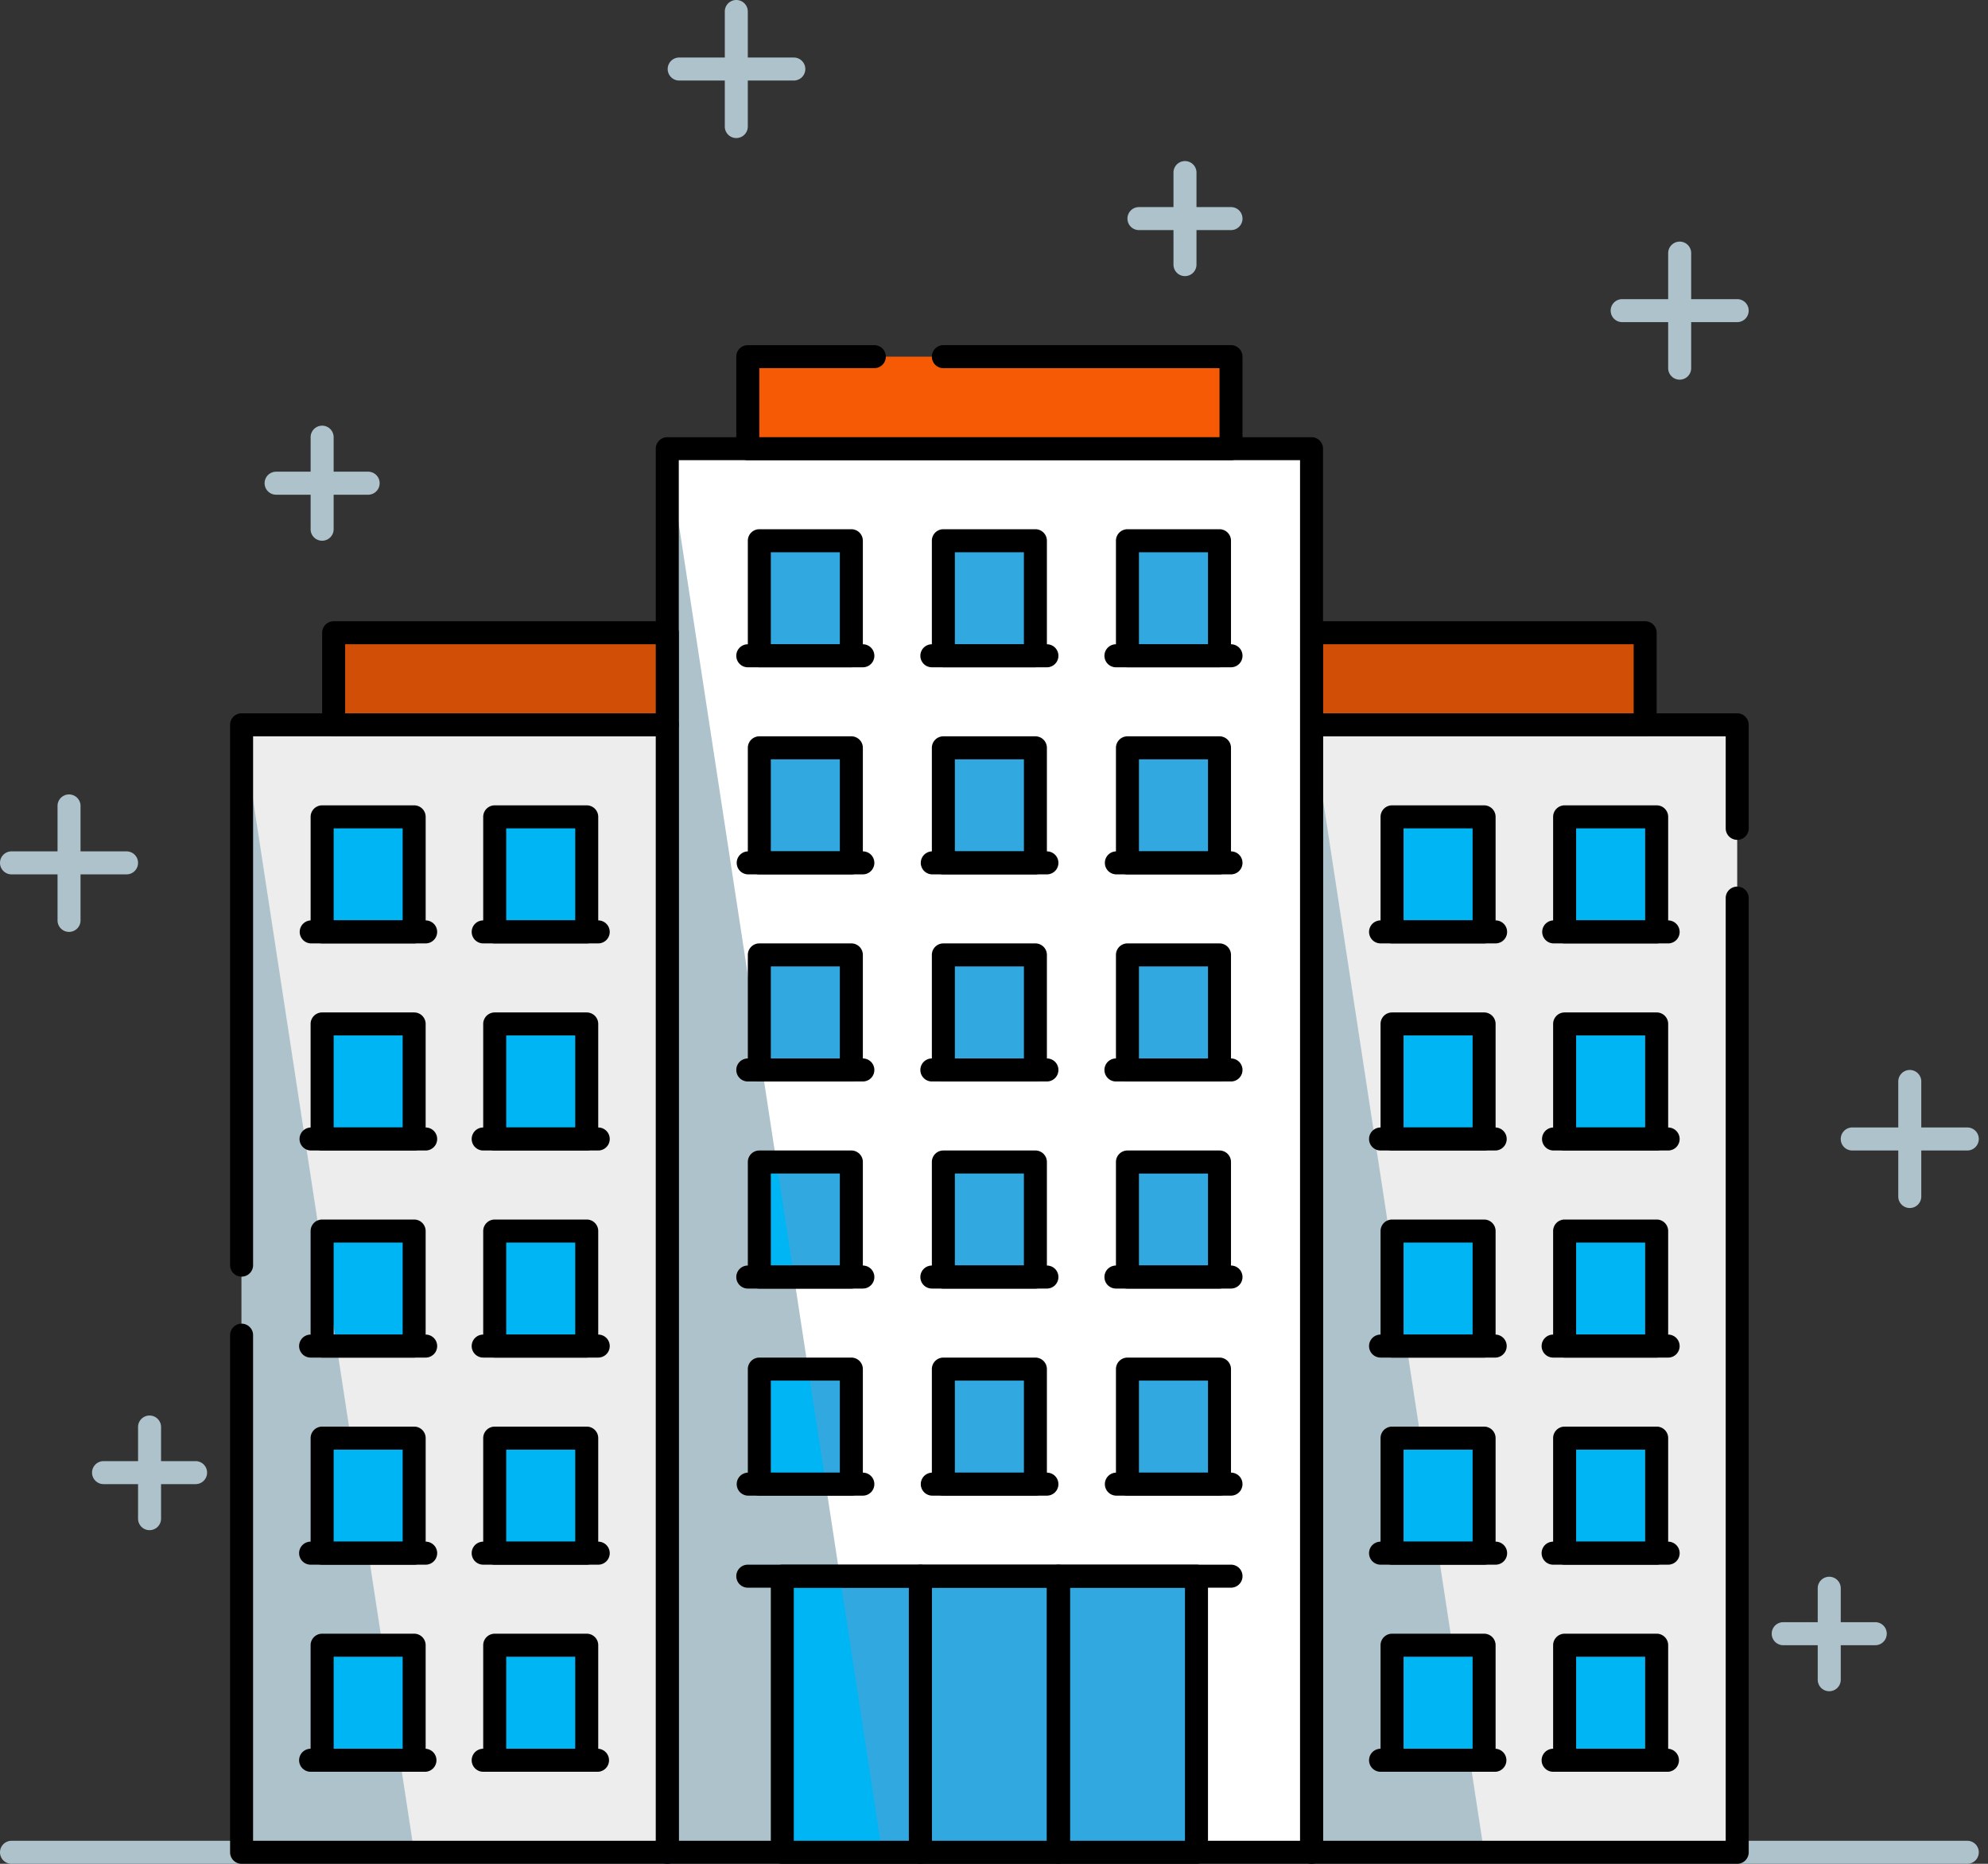 <svg width="128" height="120" viewBox="0 0 128 120" fill="none" xmlns="http://www.w3.org/2000/svg"><rect x="0" y="0" width="128" height="120" fill="#333333" stroke="none"/><g clip-path="url(#a)"><path d="M126.667 120H.741a.74.74 0 1 1 0-1.481h125.926a.738.738 0 0 1 .74.74.74.74 0 0 1-.74.741Z" fill="#AEC2CC"/><path d="M111.852 46.667H84.444v72.592h27.408V46.667Z" fill="#EDEDED"/><path d="M84.444 46.667v72.592h11.111l-11.11-72.592Z" fill="#AEC2CC"/><path d="M100.741 60h5.926v-7.407h-5.926V60ZM89.63 60h5.926v-7.407H89.63V60ZM100.741 73.333h5.926v-7.407h-5.926v7.407ZM89.63 73.333h5.926v-7.407H89.63v7.407ZM100.741 86.667h5.926v-7.408h-5.926v7.408ZM89.63 86.667h5.926v-7.408H89.63v7.408ZM100.741 100h5.926v-7.407h-5.926V100ZM89.63 100h5.926v-7.407H89.63V100ZM100.741 113.333h5.926v-7.407h-5.926v7.407ZM89.63 113.333h5.926v-7.407H89.63v7.407Z" fill="#00B5F4"/><path d="M95.556 60.74H89.63a.74.74 0 0 1-.741-.74v-7.407a.74.74 0 0 1 .74-.741h5.927a.74.74 0 0 1 .74.74V60a.74.74 0 0 1-.74.74Zm-5.186-1.48h4.445v-5.927H90.37v5.926ZM106.667 60.74h-5.926A.74.74 0 0 1 100 60v-7.407a.74.74 0 0 1 .741-.741h5.926a.738.738 0 0 1 .74.74V60a.74.74 0 0 1-.74.74Zm-5.186-1.48h4.445v-5.927h-4.445v5.926ZM95.556 74.074H89.63a.74.74 0 0 1-.741-.74v-7.408a.74.74 0 0 1 .74-.74h5.927a.74.74 0 0 1 .74.74v7.407a.74.74 0 0 1-.74.741Zm-5.186-1.481h4.445v-5.926H90.37v5.926ZM106.667 74.074h-5.926a.74.74 0 0 1-.741-.74v-7.408a.74.74 0 0 1 .741-.74h5.926a.738.738 0 0 1 .74.74v7.407a.74.74 0 0 1-.74.741Zm-5.186-1.481h4.445v-5.926h-4.445v5.926ZM95.556 87.407H89.63a.74.74 0 0 1-.741-.74v-7.408a.74.74 0 0 1 .74-.74h5.927a.74.74 0 0 1 .74.74v7.408a.74.74 0 0 1-.74.74Zm-5.186-1.481h4.445V80H90.37v5.926ZM106.667 87.407h-5.926a.74.74 0 0 1-.741-.74v-7.408a.74.74 0 0 1 .741-.74h5.926a.738.738 0 0 1 .74.74v7.408a.74.74 0 0 1-.74.74Zm-5.186-1.481h4.445V80h-4.445v5.926ZM95.556 100.741H89.63a.74.74 0 0 1-.741-.741v-7.407a.74.74 0 0 1 .74-.741h5.927a.74.74 0 0 1 .74.74V100a.742.742 0 0 1-.74.741Zm-5.186-1.482h4.445v-5.926H90.37v5.926ZM106.667 100.741h-5.926A.74.74 0 0 1 100 100v-7.407a.74.74 0 0 1 .741-.741h5.926a.738.738 0 0 1 .74.74V100a.742.742 0 0 1-.74.741Zm-5.186-1.482h4.445v-5.926h-4.445v5.926ZM95.556 114.074H89.63a.74.74 0 0 1-.741-.741v-7.407a.742.742 0 0 1 .74-.741h5.927a.74.74 0 0 1 .74.741v7.407a.74.74 0 0 1-.74.741Zm-5.186-1.481h4.445v-5.926H90.37v5.926ZM106.667 114.074h-5.926a.74.74 0 0 1-.741-.741v-7.407a.742.742 0 0 1 .741-.741h5.926a.738.738 0 0 1 .74.741v7.407a.74.74 0 0 1-.74.741Zm-5.186-1.481h4.445v-5.926h-4.445v5.926Z" fill="#000"/><path d="M105.926 40.74H84.444v5.927h21.482V40.74Z" fill="#D14E06"/><path d="M105.926 47.407H84.445a.74.74 0 0 1-.74-.74V40.74a.74.74 0 0 1 .74-.741h21.481a.74.74 0 0 1 .741.74v5.927a.74.74 0 0 1-.741.74Zm-20.74-1.481h20V41.48h-20v4.445Z" fill="#000"/><path d="M111.852 120H84.445a.74.74 0 0 1-.74-.741V46.667a.74.74 0 0 1 .74-.741h27.407a.74.74 0 0 1 .741.74v6.667a.74.74 0 1 1-1.481 0v-5.925H85.186v71.111h25.926V57.778a.742.742 0 0 1 1.481 0v61.481a.74.74 0 0 1-.741.741Z" fill="#000"/><path d="M107.407 114.074H100a.74.74 0 0 1 0-1.481h7.407a.742.742 0 0 1 0 1.481ZM96.297 114.074h-7.408a.74.74 0 1 1 0-1.481h7.408a.742.742 0 0 1 0 1.481ZM107.407 100.741H100a.74.74 0 0 1 0-1.482h7.407a.742.742 0 0 1 .524 1.265.742.742 0 0 1-.524.217ZM96.297 100.741h-7.408a.74.74 0 1 1 0-1.482h7.408a.74.74 0 1 1 0 1.482ZM107.407 87.407H100a.74.74 0 0 1 0-1.481h7.407a.742.742 0 0 1 .524 1.264.742.742 0 0 1-.524.218ZM96.297 87.407h-7.408a.74.74 0 1 1 0-1.481h7.408a.741.741 0 0 1 0 1.481ZM107.407 74.074H100a.741.741 0 0 1 0-1.481h7.407a.742.742 0 0 1 .524 1.264.742.742 0 0 1-.524.217ZM96.297 74.074h-7.408a.74.74 0 1 1 0-1.481h7.408a.741.741 0 0 1 0 1.481ZM107.407 60.74H100a.741.741 0 0 1 0-1.48h7.407a.742.742 0 0 1 .524 1.264.742.742 0 0 1-.524.217ZM96.297 60.74h-7.408a.74.74 0 0 1 0-1.48h7.408a.74.74 0 1 1 0 1.48Z" fill="#000"/><path d="M84.444 28.889H42.963v90.37h41.481v-90.37Z" fill="#fff"/><path d="M42.963 28.889v90.37h13.83l-13.83-90.37Z" fill="#AEC2CC"/><path d="M60.741 42.222h5.926v-7.407h-5.926v7.407Z" fill="#31A9E0"/><path d="M84.445 120H42.963a.74.74 0 0 1-.74-.741v-90.37a.74.74 0 0 1 .74-.74h41.482a.74.74 0 0 1 .74.74v90.37a.74.74 0 0 1-.74.741Zm-40.74-1.481h40v-88.89h-40v88.89Z" fill="#000"/><path d="M72.593 42.222h5.926v-7.407h-5.926v7.407Z" fill="#31A9E0"/><path d="M66.667 42.963H60.74a.74.74 0 0 1-.741-.74v-7.408a.74.74 0 0 1 .74-.741h5.927a.741.741 0 0 1 .74.74v7.408a.74.74 0 0 1-.74.74ZM61.48 41.48h4.445v-5.925H61.48v5.925ZM78.518 42.963h-5.926a.74.74 0 0 1-.74-.74v-7.408a.74.74 0 0 1 .74-.741h5.926a.74.74 0 0 1 .741.74v7.408a.74.74 0 0 1-.74.74Zm-5.185-1.482h4.445v-5.925h-4.445v5.925Z" fill="#000"/><path d="M48.889 42.222h5.925v-7.407H48.89v7.407ZM60.741 55.556h5.926v-7.408h-5.926v7.408ZM72.593 55.556h5.926v-7.408h-5.926v7.408ZM48.889 55.556h5.925v-7.408H48.89v7.408ZM60.741 68.889h5.926v-7.407h-5.926v7.407ZM72.593 68.889h5.926v-7.407h-5.926v7.407ZM48.889 68.889h5.925v-7.407H48.89v7.407ZM60.741 82.222h5.926v-7.407h-5.926v7.407ZM72.593 82.222h5.926v-7.407h-5.926v7.407Z" fill="#31A9E0"/><path d="M48.889 82.222h5.925v-7.407H48.89v7.407Z" fill="#00B5F4"/><path d="M49.992 74.815h4.822v7.407h-3.688l-1.134-7.407ZM60.741 95.556h5.926v-7.408h-5.926v7.408ZM72.593 95.556h5.926v-7.408h-5.926v7.408Z" fill="#31A9E0"/><path d="M48.889 95.556h5.925v-7.408H48.89v7.408Z" fill="#00B5F4"/><path d="M52.037 88.148h2.778v7.408H53.17l-1.133-7.408Z" fill="#31A9E0"/><path d="M54.815 42.963H48.89a.74.74 0 0 1-.74-.74v-7.408a.741.741 0 0 1 .74-.741h5.926a.74.74 0 0 1 .74.74v7.408a.74.74 0 0 1-.74.74ZM49.63 41.48h4.444v-5.925H49.63v5.925ZM66.667 56.296H60.74a.74.74 0 0 1-.741-.74v-7.408a.74.74 0 0 1 .74-.74h5.927a.741.741 0 0 1 .74.74v7.408a.74.74 0 0 1-.74.74Zm-5.186-1.481h4.445v-5.926H61.48v5.926ZM78.518 56.296h-5.926a.74.74 0 0 1-.74-.74v-7.408a.74.74 0 0 1 .74-.74h5.926a.74.74 0 0 1 .741.74v7.408a.74.74 0 0 1-.74.74Zm-5.185-1.481h4.445v-5.926h-4.445v5.926ZM54.815 56.296H48.89a.74.74 0 0 1-.74-.74v-7.408a.741.741 0 0 1 .74-.74h5.926a.74.74 0 0 1 .74.74v7.408a.74.74 0 0 1-.74.74Zm-5.185-1.481h4.444v-5.926H49.63v5.926ZM66.667 69.63H60.74a.74.74 0 0 1-.741-.741v-7.407a.74.74 0 0 1 .74-.741h5.927a.741.741 0 0 1 .74.74v7.408a.741.741 0 0 1-.74.74Zm-5.186-1.482h4.445v-5.926H61.48v5.926ZM78.518 69.63h-5.926a.74.74 0 0 1-.74-.741v-7.407a.74.74 0 0 1 .74-.741h5.926a.74.74 0 0 1 .741.74v7.408a.741.741 0 0 1-.74.74Zm-5.185-1.482h4.445v-5.926h-4.445v5.926ZM54.815 69.63H48.89a.74.74 0 0 1-.74-.741v-7.407a.74.74 0 0 1 .74-.741h5.926a.74.74 0 0 1 .74.74v7.408a.741.741 0 0 1-.74.74Zm-5.185-1.482h4.444v-5.926H49.63v5.926ZM66.667 82.963H60.74a.74.74 0 0 1-.741-.74v-7.408a.74.74 0 0 1 .74-.741h5.927a.741.741 0 0 1 .74.74v7.408a.74.74 0 0 1-.74.74ZM61.48 81.48h4.445v-5.925H61.48v5.925ZM78.518 82.963h-5.926a.74.74 0 0 1-.74-.74v-7.408a.74.74 0 0 1 .74-.741h5.926a.74.74 0 0 1 .741.74v7.408a.74.74 0 0 1-.74.74Zm-5.185-1.482h4.445v-5.925h-4.445v5.925ZM54.815 82.963H48.89a.74.74 0 0 1-.74-.74v-7.408a.741.741 0 0 1 .74-.741h5.926a.74.74 0 0 1 .74.74v7.408a.74.74 0 0 1-.74.74ZM49.63 81.48h4.444v-5.925H49.63v5.925ZM66.667 96.296H60.74a.74.74 0 0 1-.741-.74v-7.408a.74.74 0 0 1 .74-.74h5.927a.741.741 0 0 1 .74.74v7.408a.74.74 0 0 1-.74.74Zm-5.186-1.481h4.445v-5.926H61.48v5.926ZM78.518 96.296h-5.926a.74.74 0 0 1-.74-.74v-7.408a.74.74 0 0 1 .74-.74h5.926a.74.74 0 0 1 .741.74v7.408a.74.74 0 0 1-.74.74Zm-5.185-1.481h4.445v-5.926h-4.445v5.926ZM54.815 96.296H48.89a.74.74 0 0 1-.74-.74v-7.408a.741.741 0 0 1 .74-.74h5.926a.74.74 0 0 1 .74.74v7.408a.74.74 0 0 1-.74.74Zm-5.185-1.481h4.444v-5.926H49.63v5.926Z" fill="#000"/><path d="M77.037 101.481h-8.889v17.778h8.89v-17.778Z" fill="#31A9E0"/><path d="M59.259 101.481H50.37v17.778h8.889v-17.778Z" fill="#00B5F4"/><path d="M59.26 101.481h-5.186l2.718 17.778h2.467v-17.778Z" fill="#31A9E0"/><path d="M68.148 101.481h-8.89v17.778h8.89v-17.778Z" fill="#31A9E0"/><path d="M77.037 120h-8.889a.74.74 0 0 1-.74-.741v-17.778a.74.74 0 0 1 .74-.74h8.89a.74.74 0 0 1 .74.74v17.778a.74.74 0 0 1-.74.741Zm-8.148-1.481h7.407v-16.297H68.89v16.297ZM59.26 120h-8.89a.74.74 0 0 1-.74-.741v-17.778a.74.74 0 0 1 .74-.74h8.89a.74.74 0 0 1 .74.74v17.778a.74.74 0 0 1-.74.741Zm-8.149-1.481h7.408v-16.297H51.11v16.297Z" fill="#000"/><path d="M68.148 120H59.26a.74.74 0 0 1-.74-.741v-17.778a.74.74 0 0 1 .74-.74h8.89a.74.74 0 0 1 .74.74v17.778a.74.74 0 0 1-.74.741ZM60 118.519h7.407v-16.297H60v16.297Z" fill="#000"/><path d="M79.26 22.963H48.148v5.926H79.26v-5.926Z" fill="#F65A04"/><path d="M79.26 29.63H48.147a.741.741 0 0 1-.74-.741v-5.926a.74.74 0 0 1 .74-.74h8.148a.74.74 0 1 1 0 1.48H48.89v4.445h29.63v-4.444H60.74a.74.74 0 1 1 0-1.482h18.518a.74.74 0 0 1 .741.74v5.927a.74.74 0 0 1-.74.74ZM79.26 102.222H48.147a.74.74 0 1 1 0-1.481H79.26a.74.74 0 1 1 0 1.481ZM55.556 56.296h-7.408a.741.741 0 0 1 0-1.481h7.408a.74.74 0 1 1 0 1.481ZM67.407 56.296H60a.741.741 0 0 1 0-1.481h7.407a.74.74 0 1 1 0 1.481ZM79.26 56.296h-7.408a.741.741 0 0 1 0-1.481h7.407a.74.74 0 1 1 0 1.481ZM55.556 42.963h-7.408a.74.74 0 1 1 0-1.482h7.408a.74.74 0 0 1 0 1.482ZM67.407 42.963H60a.741.741 0 0 1 0-1.482h7.407a.74.74 0 0 1 0 1.482ZM79.26 42.963h-7.408a.741.741 0 0 1 0-1.482h7.407a.74.74 0 0 1 0 1.482ZM55.556 69.63h-7.408a.741.741 0 0 1 0-1.482h7.408a.74.74 0 1 1 0 1.482ZM67.407 69.63H60a.741.741 0 0 1 0-1.482h7.407a.74.74 0 1 1 0 1.482ZM79.26 69.63h-7.408a.741.741 0 0 1 0-1.482h7.407a.74.74 0 1 1 0 1.482ZM55.556 82.963h-7.408a.74.74 0 1 1 0-1.482h7.408a.74.74 0 0 1 0 1.482ZM67.407 82.963H60a.741.741 0 0 1 0-1.482h7.407a.74.74 0 0 1 0 1.482ZM79.26 82.963h-7.408a.741.741 0 0 1 0-1.482h7.407a.74.74 0 0 1 0 1.482ZM55.556 96.296h-7.408a.741.741 0 0 1 0-1.481h7.408a.74.74 0 1 1 0 1.481ZM67.407 96.296H60a.741.741 0 0 1 0-1.481h7.407a.74.74 0 1 1 0 1.481ZM79.26 96.296h-7.408a.741.741 0 0 1 0-1.481h7.407a.74.74 0 1 1 0 1.481Z" fill="#000"/><path d="M15.556 119.259h27.407V46.667H15.556v72.592Z" fill="#EDEDED"/><path d="M31.851 60h5.926v-7.407h-5.926V60ZM20.741 60h5.926v-7.407h-5.926V60ZM31.851 73.333h5.926v-7.407h-5.926v7.407ZM20.741 73.333h5.926v-7.407h-5.926v7.407ZM31.851 86.667h5.926v-7.408h-5.926v7.408ZM20.741 86.667h5.926v-7.408h-5.926v7.408ZM31.851 100h5.926v-7.407h-5.926V100Z" fill="#00B5F4"/><path d="M15.556 46.667v72.592h11.11l-11.11-72.592Z" fill="#AEC2CC"/><path d="M20.741 100h5.926v-7.407h-5.926V100ZM31.851 113.333h5.926v-7.407h-5.926v7.407ZM20.741 113.333h5.926v-7.407h-5.926v7.407Z" fill="#00B5F4"/><path d="M37.778 60.74h-5.926a.74.74 0 0 1-.74-.74v-7.407a.74.74 0 0 1 .74-.741h5.926a.74.74 0 0 1 .74.74V60a.74.74 0 0 1-.74.74Zm-5.185-1.48h4.444v-5.927h-4.444v5.926ZM26.667 60.74H20.74A.74.74 0 0 1 20 60v-7.407a.74.74 0 0 1 .74-.741h5.927a.74.74 0 0 1 .74.74V60a.74.74 0 0 1-.74.74Zm-5.186-1.48h4.445v-5.927h-4.444v5.926ZM37.778 74.074h-5.926a.74.74 0 0 1-.74-.74v-7.408a.74.74 0 0 1 .74-.74h5.926a.74.74 0 0 1 .74.74v7.407a.74.74 0 0 1-.74.741Zm-5.185-1.481h4.444v-5.926h-4.444v5.926ZM26.667 74.074H20.74a.74.74 0 0 1-.741-.74v-7.408a.74.74 0 0 1 .74-.74h5.927a.74.74 0 0 1 .74.74v7.407a.74.74 0 0 1-.74.741Zm-5.186-1.481h4.445v-5.926h-4.444v5.926ZM37.778 87.407h-5.926a.741.741 0 0 1-.74-.74v-7.408a.74.74 0 0 1 .74-.74h5.926a.74.74 0 0 1 .74.74v7.408a.74.74 0 0 1-.74.74Zm-5.185-1.481h4.444V80h-4.444v5.926ZM26.667 87.407H20.74a.74.74 0 0 1-.741-.74v-7.408a.74.74 0 0 1 .74-.74h5.927a.741.741 0 0 1 .74.74v7.408a.74.74 0 0 1-.74.74Zm-5.186-1.481h4.445V80h-4.444v5.926ZM37.778 100.741h-5.926a.74.74 0 0 1-.74-.741v-7.407a.74.74 0 0 1 .74-.741h5.926a.74.74 0 0 1 .74.74V100a.742.742 0 0 1-.74.741Zm-5.185-1.482h4.444v-5.926h-4.444v5.926ZM26.667 100.741H20.74A.74.74 0 0 1 20 100v-7.407a.74.74 0 0 1 .74-.741h5.927a.74.74 0 0 1 .74.74V100a.742.742 0 0 1-.74.741Zm-5.186-1.482h4.445v-5.926h-4.444v5.926ZM37.778 114.074h-5.926a.74.74 0 0 1-.74-.741v-7.407a.742.742 0 0 1 .74-.741h5.926a.74.74 0 0 1 .74.741v7.407a.74.74 0 0 1-.74.741Zm-5.185-1.481h4.444v-5.926h-4.444v5.926ZM26.667 114.074H20.74a.74.74 0 0 1-.741-.741v-7.407a.742.742 0 0 1 .74-.741h5.927a.74.74 0 0 1 .74.741v7.407a.74.74 0 0 1-.74.741Zm-5.186-1.481h4.445v-5.926h-4.444v5.926Z" fill="#000"/><path d="M21.481 46.667h21.482V40.74H21.48v5.926Z" fill="#D14E06"/><path d="M42.963 47.407H21.482a.74.74 0 0 1-.74-.74V40.74a.74.74 0 0 1 .74-.741h21.481a.74.74 0 0 1 .741.74v5.927a.74.74 0 0 1-.74.74Zm-20.74-1.481h20V41.48h-20v4.445Z" fill="#000"/><path d="M42.963 120H15.555a.74.74 0 0 1-.74-.741V85.926a.741.741 0 0 1 1.48 0v32.593h25.927V47.407H16.296v34.075a.741.741 0 0 1-1.481 0V46.667a.74.74 0 0 1 .74-.741h27.408a.74.74 0 0 1 .74.74v72.593a.74.74 0 0 1-.74.741Z" fill="#000"/><path d="M38.518 74.074h-7.407a.74.74 0 1 1 0-1.481h7.407a.74.74 0 0 1 0 1.481ZM27.407 74.074H20a.741.741 0 0 1 0-1.481h7.407a.74.74 0 0 1 0 1.481ZM38.518 60.74h-7.407a.74.74 0 0 1 0-1.48h7.407a.74.74 0 1 1 0 1.48ZM27.407 60.74H20a.741.741 0 0 1 0-1.48h7.407a.74.74 0 1 1 0 1.48ZM38.518 100.741h-7.407a.74.74 0 1 1 0-1.482h7.407a.74.74 0 1 1 0 1.482ZM27.407 100.741H20a.74.74 0 0 1 0-1.482h7.407a.74.74 0 1 1 0 1.482ZM38.518 114.074h-7.407a.74.74 0 1 1 0-1.481h7.407a.742.742 0 0 1 0 1.481ZM27.407 114.074H20a.74.74 0 0 1 0-1.481h7.407a.742.742 0 0 1 0 1.481ZM38.518 87.407h-7.407a.74.74 0 1 1 0-1.481h7.407a.74.74 0 0 1 0 1.481ZM27.407 87.407H20a.74.74 0 0 1 0-1.481h7.407a.74.74 0 0 1 0 1.481Z" fill="#000"/><path d="M51.111 5.185h-7.407a.741.741 0 0 1 0-1.481h7.407a.74.74 0 1 1 0 1.481Z" fill="#AEC2CC"/><path d="M47.408 8.889a.741.741 0 0 1-.741-.74V.74a.74.74 0 1 1 1.481 0v7.407a.74.74 0 0 1-.74.74ZM111.852 20.74h-7.407a.74.74 0 1 1 0-1.48h7.407a.74.74 0 1 1 0 1.48Z" fill="#AEC2CC"/><path d="M108.148 24.445a.742.742 0 0 1-.741-.741v-7.408a.745.745 0 0 1 .741-.74.74.74 0 0 1 .741.74v7.408a.74.74 0 0 1-.741.74ZM12.593 95.555H6.667a.74.74 0 0 1 0-1.481h5.926a.74.74 0 1 1 0 1.481Z" fill="#AEC2CC"/><path d="M9.63 98.519a.74.74 0 0 1-.741-.741v-5.926a.741.741 0 0 1 1.481 0v5.926a.74.74 0 0 1-.74.74ZM79.26 14.815h-5.927a.74.74 0 1 1 0-1.482h5.926a.74.74 0 1 1 0 1.482Z" fill="#AEC2CC"/><path d="M76.296 17.778a.74.74 0 0 1-.74-.741v-5.926a.74.74 0 1 1 1.481 0v5.926a.74.74 0 0 1-.74.74ZM23.704 31.852h-5.926a.74.74 0 1 1 0-1.482h5.926a.741.741 0 0 1 0 1.482Z" fill="#AEC2CC"/><path d="M20.74 34.815a.74.74 0 0 1-.74-.74v-5.927a.74.74 0 1 1 1.482 0v5.926a.74.74 0 0 1-.741.74ZM8.148 56.296H.741a.74.74 0 0 1 0-1.481h7.407a.74.74 0 1 1 0 1.481Z" fill="#AEC2CC"/><path d="M4.445 60a.74.74 0 0 1-.74-.74v-7.408a.741.741 0 0 1 1.48 0v7.407a.74.74 0 0 1-.74.741ZM126.667 74.074h-7.408a.738.738 0 0 1-.74-.74.74.74 0 0 1 .74-.742h7.408a.738.738 0 0 1 .74.741.74.74 0 0 1-.74.741Z" fill="#AEC2CC"/><path d="M122.963 77.778a.74.74 0 0 1-.74-.74V69.63a.74.74 0 1 1 1.481 0v7.407a.74.74 0 0 1-.741.74ZM120.741 105.926h-5.926a.74.74 0 1 1 0-1.482h5.926a.738.738 0 0 1 .74.741.74.74 0 0 1-.74.741Z" fill="#AEC2CC"/><path d="M117.778 108.889a.74.74 0 0 1-.741-.741v-5.926a.742.742 0 0 1 1.482 0v5.926a.74.74 0 0 1-.741.741Z" fill="#AEC2CC"/></g><defs><clipPath id="a"><path fill="#fff" d="M0 0h127.407v120H0z"/></clipPath></defs></svg>